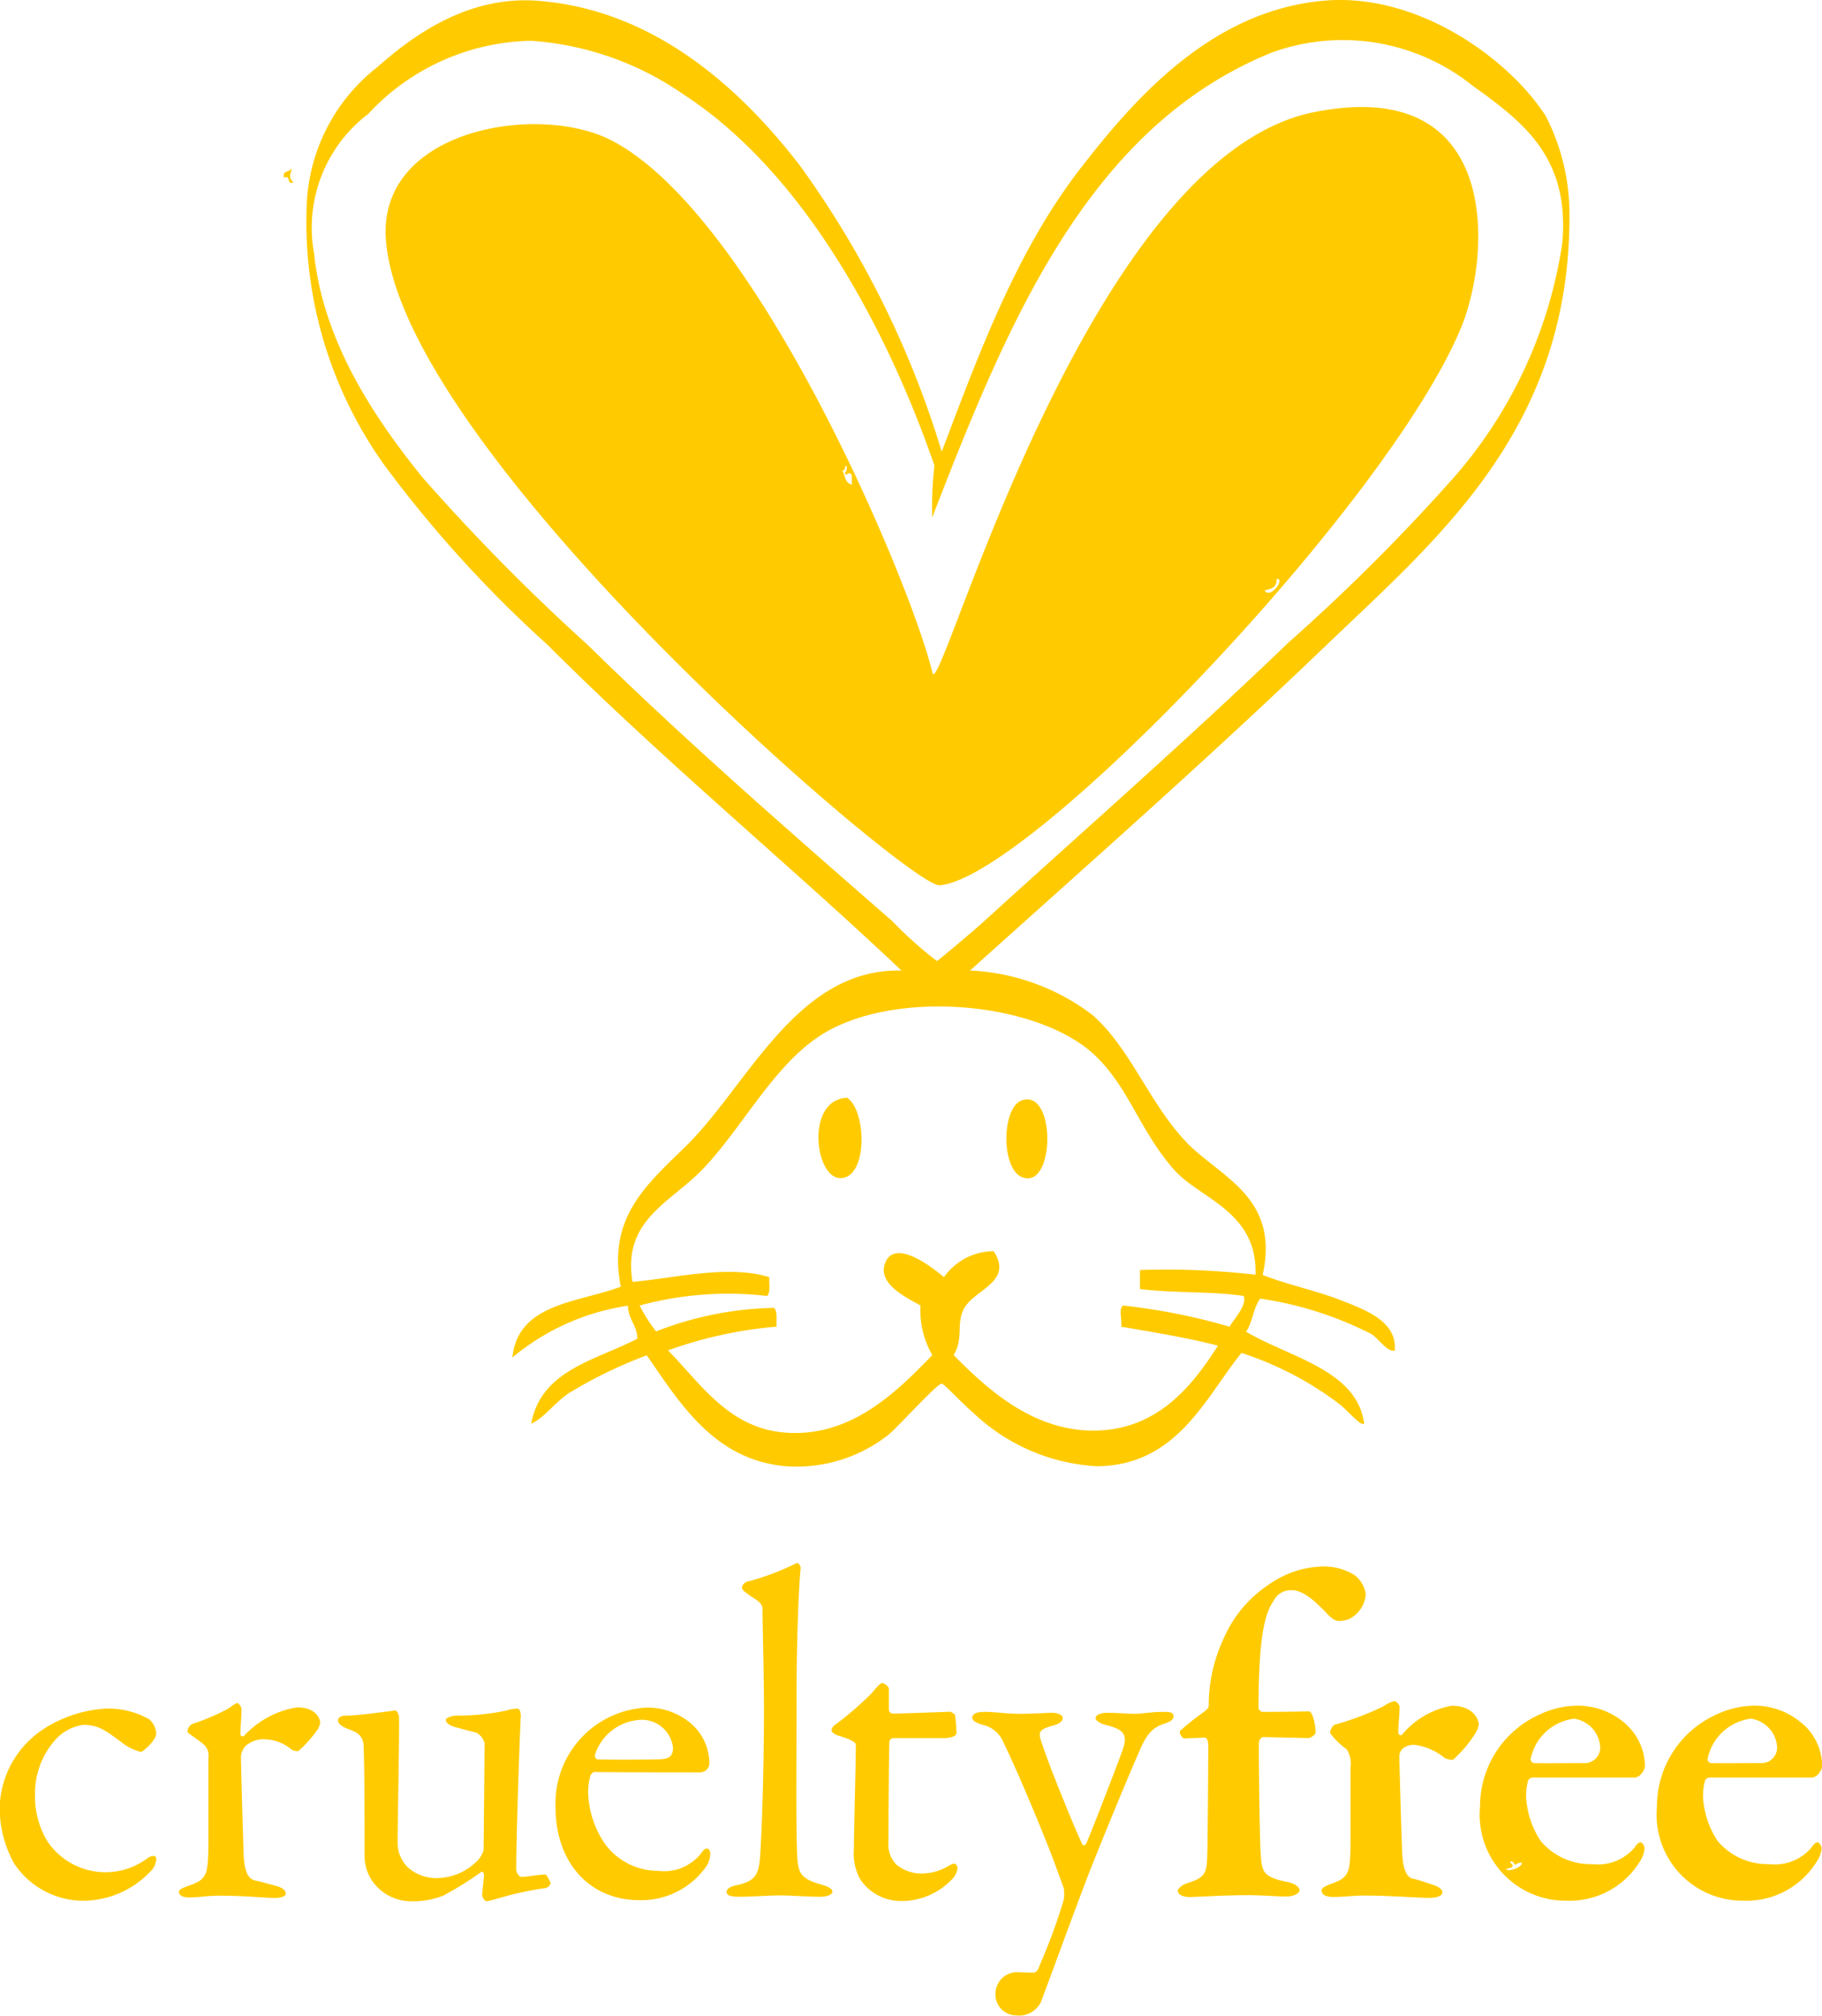 <svg xmlns="http://www.w3.org/2000/svg" width="71.564" height="79.169" viewBox="0 0 71.564 79.169">
  <g id="cruelty_free" data-name="cruelty free" style="isolation: isolate">
    <path id="Path_1" data-name="Path 1" d="M195.678,705.595c1.451-3.836,2.929-7.837,5.376-11.023,2.291-2.984,5.3-6.3,9.639-6.677,3.745-.326,7.33,2.364,8.711,4.542a8.434,8.434,0,0,1,.925,3.894c.022,8.436-5.232,12.73-9.636,16.96-4.63,4.444-9.267,8.519-13.906,12.694a8.585,8.585,0,0,1,4.823,1.759c1.5,1.332,2.235,3.5,3.7,5.012,1.338,1.365,3.644,2.141,2.969,5.183.92.376,2.114.614,3.149,1.026.92.364,2.138.813,2.04,1.946-.314.058-.565-.412-.925-.651a14.056,14.056,0,0,0-4.358-1.389c-.272.345-.3.928-.556,1.3,1.689,1.008,4.367,1.5,4.636,3.613-.131.1-.586-.446-.931-.739a12.915,12.915,0,0,0-3.889-2.04c-1.408,1.74-2.519,4.413-5.656,4.45a7.64,7.64,0,0,1-4.908-2.129c-.37-.306-1.124-1.118-1.207-1.118-.192,0-1.835,1.832-2.132,2.04a5.837,5.837,0,0,1-3.985,1.207c-2.835-.245-4.185-2.511-5.47-4.356a17.755,17.755,0,0,0-3.055,1.482c-.583.387-.959.971-1.484,1.2.394-2.111,2.523-2.48,4.169-3.335-.012-.541-.357-.752-.37-1.295a9.154,9.154,0,0,0-4.538,2.034c.217-2.129,2.547-2.147,4.257-2.78-.513-2.654.914-3.924,2.5-5.464,2.483-2.4,4.383-7.055,8.527-6.954-4.276-4.05-9.379-8.268-13.9-12.791a47.886,47.886,0,0,1-6.395-7.037,16.411,16.411,0,0,1-3.06-10.382,7.216,7.216,0,0,1,2.779-5.283c1.414-1.253,3.531-2.774,6.209-2.6,4.655.318,8.076,3.485,10.382,6.485a37.746,37.746,0,0,1,5.561,11.215m-10.1-13.989a11.891,11.891,0,0,0-6.023-2.135,8.928,8.928,0,0,0-6.4,2.874,5.607,5.607,0,0,0-2.128,5.464c.351,3.424,2.315,6.408,4.257,8.806a80.853,80.853,0,0,0,6.49,6.579c3.806,3.735,7.865,7.272,11.958,10.845a15.552,15.552,0,0,0,1.762,1.576c.022,0,1.3-1.069,1.759-1.481,4.188-3.806,8.125-7.257,12.049-11.029a76.612,76.612,0,0,0,6.579-6.579,18,18,0,0,0,4.172-9.086c.315-3.381-1.521-4.771-3.524-6.209a8.16,8.16,0,0,0-7.877-1.3c-7.223,2.916-10.388,10.631-13.344,18.261a14,14,0,0,1,.088-2.04c-1.878-5.412-5.131-11.49-9.822-14.551m19.278,42.259c-1.392-1.552-1.8-3.262-3.149-4.539-2.257-2.144-8-2.639-10.845-.745-1.824,1.216-3.015,3.589-4.542,5.189-1.289,1.353-3.186,2.01-2.779,4.45,1.6-.137,3.75-.687,5.372-.186-.012.269.055.608-.088.739a13.239,13.239,0,0,0-5.006.376,6.393,6.393,0,0,0,.647,1.017,13.377,13.377,0,0,1,4.633-.926c.144.138.083.477.1.739a16.557,16.557,0,0,0-4.264.932c1.317,1.335,2.422,3.118,4.725,3.237,2.508.132,4.267-1.615,5.657-3.054a3.474,3.474,0,0,1-.464-1.945c-.593-.333-1.7-.865-1.39-1.668.376-.986,1.842.159,2.312.553a2.4,2.4,0,0,1,1.952-1.02c.806,1.252-.834,1.5-1.2,2.321-.265.583.016,1.127-.375,1.759,1.319,1.332,3.124,3,5.564,2.966,2.377-.037,3.754-1.646,4.817-3.335-1.2-.315-2.508-.52-3.8-.746.051-.25-.12-.733.088-.83a24.594,24.594,0,0,1,4.169.83c.205-.345.684-.83.559-1.206-1.261-.189-2.795-.107-4.077-.272v-.748a31.017,31.017,0,0,1,4.538.186c.086-2.471-2.165-2.984-3.149-4.074m-12.885-2.875c-1.643.055-1.286,3.142-.275,3.155,1.081.006,1.048-2.618.275-3.155m6.86.1c-.87.293-.84,3.161.281,3.06,1.02-.1.971-3.485-.281-3.06m-28.707-36.609c-.037.18-.357.07-.278.369.3-.113.073.3.373.187-.275-.251-.022-.419-.1-.556m21.758,11.769c-.007.061-.016.113-.1.1.107.2.107.507.372.556v-.37c-.134-.211-.225.113-.277-.094.106-.037.106-.449,0-.187m16.959,4.355c.03.425-.379.4-.464.464.244.336.827-.5.464-.464m9.175,50.419c.363.269-.394.208-.092.281-.021.058.556-.055.556-.281a.4.4,0,0,0-.278.1c-.025-.1-.153-.226-.186-.1m-53.453-5.631a3.286,3.286,0,0,0-1.7-.419,5.045,5.045,0,0,0-2.4.77,3.8,3.8,0,0,0-1.775,3.167,4.529,4.529,0,0,0,.568,2.144,3.269,3.269,0,0,0,2.706,1.466,3.666,3.666,0,0,0,2.639-1.139.728.728,0,0,0,.238-.531c0-.089-.143-.144-.345,0a2.748,2.748,0,0,1-3.937-.675,3.4,3.4,0,0,1-.479-1.83,3.156,3.156,0,0,1,.769-2.113,1.794,1.794,0,0,1,1.134-.62c.626,0,.937.275,1.539.717a1.928,1.928,0,0,0,.718.346c.07,0,.6-.443.6-.733a.822.822,0,0,0-.275-.55m1.739.167a.354.354,0,0,0-.238.311c0,.071.18.147.623.495a.585.585,0,0,1,.2.547v3.5c-.019,1.1-.074,1.283-.785,1.521-.15.055-.373.131-.373.238,0,.15.186.22.388.22.44,0,.657-.07,1.206-.07,1.063,0,1.708.088,2.166.088.272,0,.437-.07.437-.164,0-.074-.037-.2-.33-.294-.275-.073-.6-.168-.84-.22-.33-.054-.443-.4-.48-.931-.015-.275-.11-3.592-.11-3.955a.735.735,0,0,1,.184-.407,1.074,1.074,0,0,1,.806-.256,1.72,1.72,0,0,1,1.008.406.488.488,0,0,0,.256.055,4.753,4.753,0,0,0,.752-.843,1.02,1.02,0,0,0,.11-.256c0-.168-.165-.62-.917-.62a3.609,3.609,0,0,0-2.089,1.133c-.033.018-.128,0-.128-.071,0-.354.04-.681.04-1.007,0-.055-.1-.223-.168-.223-.052,0-.144.073-.364.223a8.83,8.83,0,0,1-1.356.583m11.114,5.422a2.24,2.24,0,0,1-1.393.638,1.7,1.7,0,0,1-1.243-.363,1.334,1.334,0,0,1-.458-1.026c0-.825.073-4.288.055-4.911,0-.107-.074-.272-.15-.272s-1.426.2-1.939.2c-.22,0-.309.107-.309.168,0,.159.162.251.327.327.312.125.66.2.681.712.037.971.037,3.042.037,4.358a1.787,1.787,0,0,0,.256.861,1.862,1.862,0,0,0,1.61.865,3.176,3.176,0,0,0,1.225-.223,12.942,12.942,0,0,0,1.5-.935c.037-.018.1.037.1.132-.018.308-.073.656-.073.769s.11.257.183.257c.037,0,.327-.08.638-.168a11.952,11.952,0,0,1,1.671-.351.289.289,0,0,0,.2-.181c-.018-.058-.146-.351-.216-.351-.22,0-.788.095-.92.095s-.217-.22-.217-.257c0-1.5.147-5.565.181-6.078,0-.076-.034-.275-.126-.275a1.427,1.427,0,0,0-.439.074,9.328,9.328,0,0,1-1.961.2c-.18,0-.422.089-.422.168,0,.144.242.251.367.284l.843.223a.683.683,0,0,1,.314.406l-.039,4.209a1.1,1.1,0,0,1-.275.443m8.5-5.35a2.065,2.065,0,0,1,.641,1.539.376.376,0,0,1-.351.308c-.2,0-3.329,0-4.172-.015-.052,0-.131.1-.15.147a2.434,2.434,0,0,0-.088.638,3.743,3.743,0,0,0,.7,2.089,2.594,2.594,0,0,0,2.049,1.008,1.856,1.856,0,0,0,1.665-.657c.076-.113.165-.219.241-.219.11,0,.144.125.144.219a.989.989,0,0,1-.128.437,3.117,3.117,0,0,1-2.655,1.372c-1.976,0-3.295-1.5-3.295-3.638a3.762,3.762,0,0,1,3.589-3.928,2.648,2.648,0,0,1,1.814.7m-3.845,1.133c-.037.094.036.2.07.2.479.019,1.447.019,2.364,0,.44,0,.62-.088.62-.452a1.229,1.229,0,0,0-1.207-1.1,1.976,1.976,0,0,0-1.847,1.347m6.022-6.789c-.2.055-.257.18-.257.257s.058.125.366.345c.422.256.44.363.44.513,0,.55.055,2.471.055,3.83,0,2.892-.094,4.868-.131,5.565-.052.913-.089,1.243-.929,1.426-.2.037-.406.125-.406.257,0,.149.15.2.513.2.385,0,1.191-.055,1.61-.055.33,0,1.118.055,1.558.055.22,0,.476-.073.476-.2,0-.107-.147-.2-.425-.275-.784-.22-.858-.44-.928-.8-.095-.495-.055-3.992-.055-6.665,0-2.459.107-4.526.162-4.981,0-.077-.107-.22-.162-.184a9.731,9.731,0,0,1-1.887.715m7.91,5.124c-.074,0-1.848.071-2.254.071a.168.168,0,0,1-.144-.141v-.861a.447.447,0,0,0-.256-.2c-.077,0-.205.15-.425.407a12.827,12.827,0,0,1-1.46,1.258.309.309,0,0,0-.113.2c0,.055.113.149.257.2.366.107.7.238.7.364,0,.644-.076,3.387-.076,4.068a2.157,2.157,0,0,0,.238,1.2,1.933,1.933,0,0,0,1.613.868,2.743,2.743,0,0,0,1.96-.813.784.784,0,0,0,.257-.455c0-.165-.107-.2-.107-.2-.079,0-.116.018-.278.106a1.982,1.982,0,0,1-.9.275,1.539,1.539,0,0,1-1.115-.345,1.126,1.126,0,0,1-.311-.9c0-.882.018-3.573.036-3.937a.174.174,0,0,1,.159-.131h2c.128,0,.476-.037.476-.205a6.178,6.178,0,0,0-.055-.69c0-.055-.2-.15-.2-.15m1.318.018c-.388,0-.443.15-.443.22,0,.113.11.186.367.275a1.162,1.162,0,0,1,.864.715c.565,1.151,1.7,3.866,2.083,4.948.076.2.223.62.275.745a1.231,1.231,0,0,1-.052.663,22.987,22.987,0,0,1-.88,2.361c-.073.186-.11.311-.275.311-.186,0-.568-.018-.659-.018a.851.851,0,0,0-.81.8.824.824,0,0,0,.828.9.956.956,0,0,0,.95-.513c.586-1.555,1.264-3.442,1.906-5.11.421-1.063,1.411-3.5,2.016-4.868.271-.608.513-.825.894-.956.22-.071.4-.144.4-.309,0-.131-.129-.168-.364-.168-.476,0-.9.077-1.157.077-.239,0-.73-.04-1.079-.04-.222,0-.461.058-.461.22,0,.076.168.2.388.256.715.168.861.388.7.9-.091.294-1.227,3.238-1.447,3.736-.052.107-.128.107-.15.07-.14-.22-1.313-3.073-1.591-3.955-.18-.477-.125-.565.388-.715.293-.073.421-.18.421-.312s-.256-.2-.4-.2c-.223,0-.77.04-1.283.04-.531,0-.974-.077-1.426-.077m12.778-.018c-.074,0-.752.019-1.848.019-.018,0-.131-.089-.131-.144,0-2.84.256-3.735.589-4.212a.757.757,0,0,1,.709-.424c.479,0,.956.479,1.319.843.26.293.406.369.55.369a1.34,1.34,0,0,0,.388-.076,1.194,1.194,0,0,0,.656-.968,1.133,1.133,0,0,0-.455-.77,2.289,2.289,0,0,0-1.264-.327,3.811,3.811,0,0,0-2.089.709,4.828,4.828,0,0,0-1.76,2.089,6.175,6.175,0,0,0-.6,2.654c0,.1-.055.15-.186.257a10.794,10.794,0,0,0-.947.751c-.022.132.107.293.177.293.241-.018.553-.018.788-.036.079,0,.149.07.149.345,0,.989-.018,3.372-.036,4.123-.015.84-.034,1.008-.77,1.246-.2.055-.388.22-.388.293,0,.184.242.257.461.257.349,0,1.228-.073,2.343-.073.461,0,1.21.055,1.426.055.336,0,.553-.132.553-.257,0-.079-.128-.238-.458-.311-.935-.184-1.008-.388-1.06-.953-.058-.639-.094-4.212-.079-4.542,0-.076.1-.2.149-.2.205,0,1.665.037,1.8.037.089,0,.275-.143.275-.205,0-.363-.128-.84-.256-.84m1.062.5c-.2.055-.238.311-.238.345a2.878,2.878,0,0,0,.656.644,1.045,1.045,0,0,1,.15.694V760.3c-.018,1.1-.055,1.3-.718,1.54-.143.055-.421.143-.421.274,0,.2.241.257.439.257.443,0,.825-.055,1.213-.055,1.078,0,2.031.089,2.578.089.3,0,.516-.071.516-.22,0-.071-.076-.2-.37-.29-.22-.074-.6-.205-.788-.242-.256-.052-.381-.382-.418-.947-.018-.281-.113-3.466-.113-3.83a.418.418,0,0,1,.168-.363.717.717,0,0,1,.458-.113,2.352,2.352,0,0,1,1.152.513.7.7,0,0,0,.329.07,4.85,4.85,0,0,0,.9-1.078.856.856,0,0,0,.11-.293c0-.257-.256-.751-1.063-.751A3.29,3.29,0,0,0,213.752,756c-.058.052-.147-.018-.147-.08,0-.345.052-.69.052-1.026,0-.052-.107-.214-.22-.214a1.517,1.517,0,0,0-.436.214,11.3,11.3,0,0,1-1.848.7m11.44.035a2.236,2.236,0,0,1,.7,1.612c0,.132-.187.44-.406.44H218.9a.207.207,0,0,0-.2.132,2.3,2.3,0,0,0-.073.656,3.5,3.5,0,0,0,.568,1.7,2.57,2.57,0,0,0,2.034.914,1.891,1.891,0,0,0,1.646-.639c.073-.113.168-.22.238-.22s.165.126.165.239a1.054,1.054,0,0,1-.146.455,3.245,3.245,0,0,1-2.929,1.6,3.374,3.374,0,0,1-3.387-3.686,3.953,3.953,0,0,1,2.324-3.62,3.566,3.566,0,0,1,1.5-.354,2.845,2.845,0,0,1,1.957.77m-3.787,1.3a.154.154,0,0,0,.125.186c.477.015,1.045,0,1.961,0a.609.609,0,0,0,.641-.623,1.2,1.2,0,0,0-1.026-1.121,1.985,1.985,0,0,0-1.7,1.558m10.743-1.3a2.224,2.224,0,0,1,.7,1.612c0,.132-.186.44-.406.44H225.85a.209.209,0,0,0-.2.132,2.292,2.292,0,0,0-.074.656,3.5,3.5,0,0,0,.569,1.7,2.569,2.569,0,0,0,2.034.914,1.892,1.892,0,0,0,1.646-.639c.073-.113.168-.22.238-.22s.168.126.168.239a1.014,1.014,0,0,1-.15.455,3.241,3.241,0,0,1-2.929,1.6,3.374,3.374,0,0,1-3.387-3.686,3.954,3.954,0,0,1,2.325-3.62,3.574,3.574,0,0,1,1.5-.354,2.846,2.846,0,0,1,1.955.77m-3.787,1.3a.155.155,0,0,0,.125.186c.476.015,1.045,0,1.964,0a.609.609,0,0,0,.638-.623,1.2,1.2,0,0,0-1.026-1.121,1.987,1.987,0,0,0-1.7,1.558m-30.173-34.289c3.54-.275,17.638-14.966,20.494-21.923,1.173-2.862,1.606-9.933-5.8-8.439-8.983,1.811-14.679,23.264-14.972,22.018-.806-3.421-6.9-17.987-12.626-20.922-2.874-1.469-9.175-.437-8.839,3.925.638,8.381,20.588,25.43,21.74,25.341" transform="translate(-158.684 -687.868)" fill="#ffcb00" fill-rule="evenodd"/>
  </g>
</svg>

